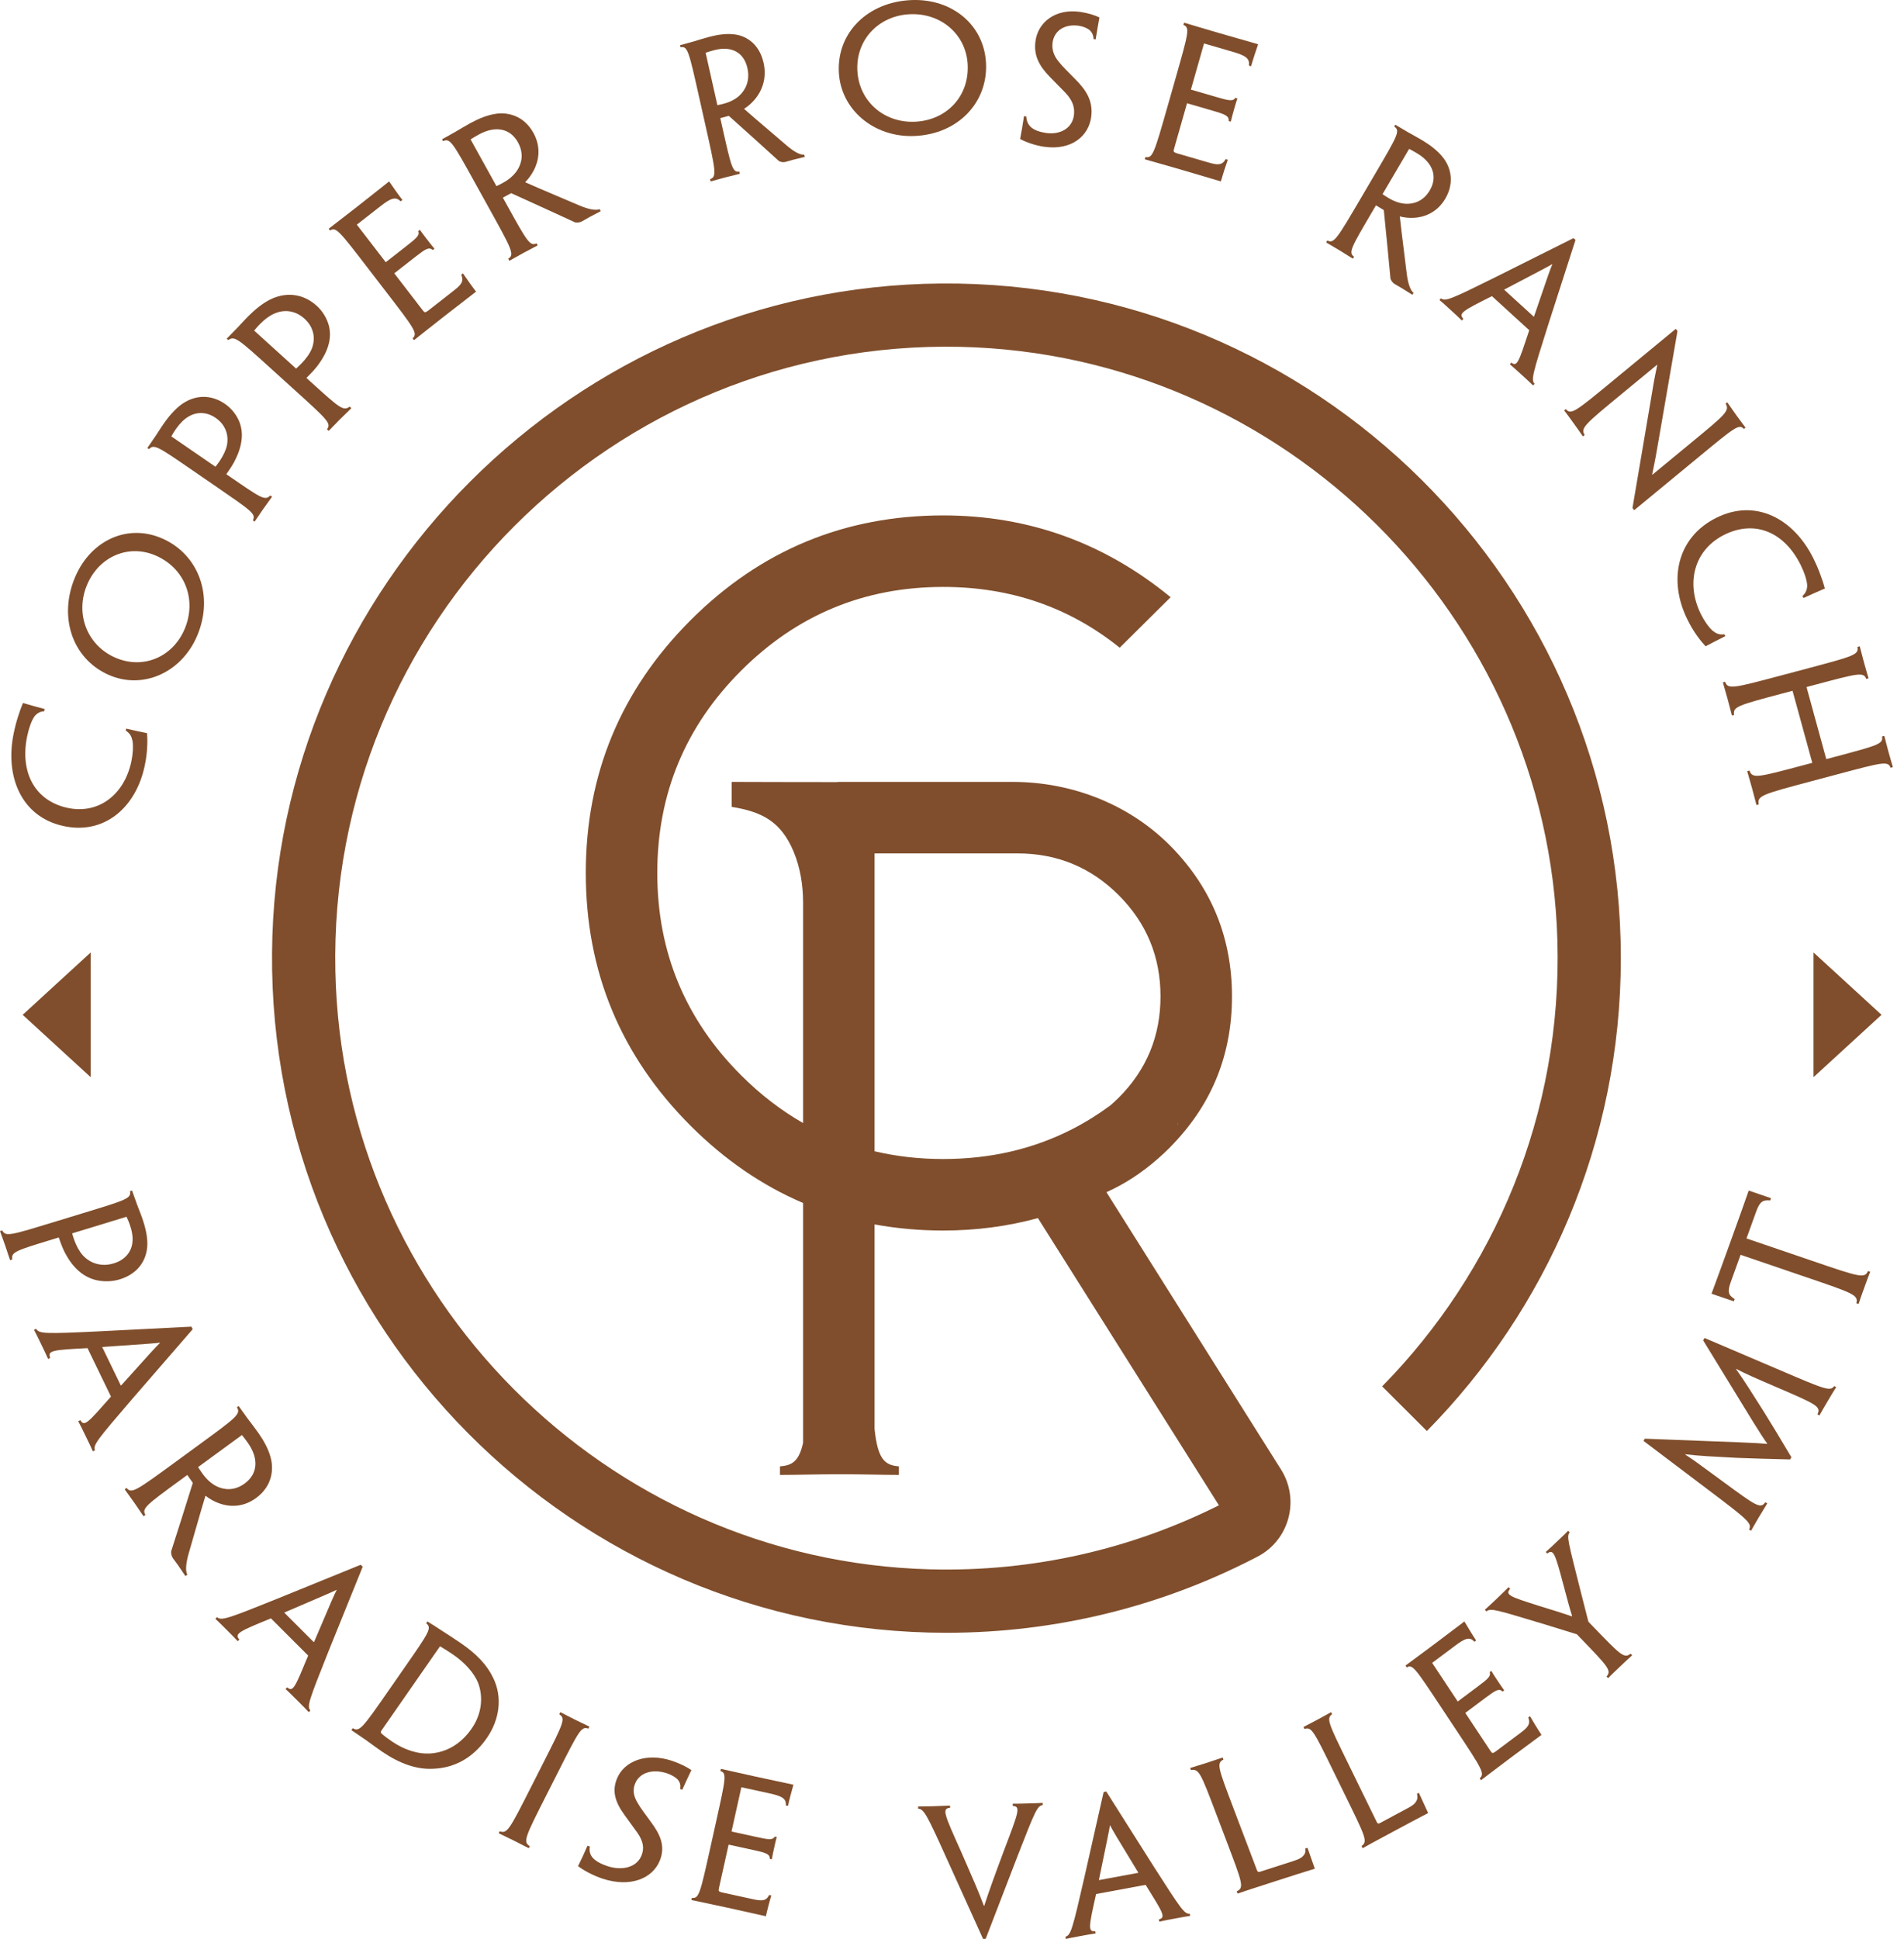 <?xml version="1.0" encoding="UTF-8"?> <svg xmlns="http://www.w3.org/2000/svg" xmlns:xlink="http://www.w3.org/1999/xlink" width="167px" height="170px" viewBox="0 0 167 170" version="1.1"><title>CRR brand</title><g id="Page-1" stroke="none" stroke-width="1" fill="none" fill-rule="evenodd"><g id="Home-page-v4" transform="translate(-1114, -1147)" fill="#804E2C"><g id="Moments-Matter" transform="translate(100, 648)"><g id="CRR-brand" transform="translate(1014, 499)"><path d="M82.73,101.62 C80.629,101.62 78.622,101.391 76.708,100.94 C76.153,100.809 75.607,100.659 75.068,100.491 C75.607,100.659 76.153,100.809 76.708,100.94 L76.708,99.904 L76.708,74.824 L89.248,74.824 C92.722,74.824 95.681,76.046 98.124,78.488 C100.566,80.931 101.788,83.89 101.788,87.364 C101.788,90.839 100.566,93.797 98.124,96.24 C97.883,96.48 97.636,96.705 97.386,96.922 C97.729,96.669 98.07,96.408 98.405,96.134 C98.666,95.951 98.947,95.814 99.247,95.723 C98.947,95.814 98.666,95.951 98.405,96.134 C98.07,96.408 97.729,96.669 97.386,96.922 C96.317,97.712 95.207,98.404 94.055,98.995 C90.642,100.744 86.867,101.62 82.73,101.62 M73.475,99.927 C73.943,100.111 74.418,100.276 74.898,100.43 C74.418,100.276 73.943,100.111 73.475,99.927 M102.421,96.505 C102.324,96.408 102.218,96.332 102.115,96.25 C102.218,96.332 102.323,96.408 102.421,96.505 C102.421,96.505 102.421,96.505 102.421,96.505 M103.218,97.875 C103.234,97.931 103.255,97.984 103.268,98.04 C103.256,97.983 103.234,97.931 103.218,97.875 M103.336,98.645 C103.333,98.544 103.319,98.448 103.308,98.35 C103.317,98.433 103.337,98.513 103.34,98.596 C103.341,98.614 103.335,98.628 103.336,98.645 M103.246,99.501 C103.268,99.414 103.266,99.316 103.28,99.226 C103.266,99.316 103.268,99.414 103.246,99.501 M102.488,96.586 C102.6,96.706 102.708,96.828 102.799,96.96 C102.709,96.83 102.602,96.707 102.488,96.586 M100.995,95.692 C101.134,95.727 101.275,95.761 101.408,95.816 C101.275,95.76 101.134,95.727 100.995,95.692 M100.207,95.585 C100.423,95.585 100.63,95.604 100.83,95.643 C100.63,95.604 100.423,95.585 100.207,95.585 M101.487,95.859 C101.641,95.929 101.794,96.005 101.937,96.103 C101.794,96.005 101.642,95.929 101.487,95.859 M82.551,24.856 C50.377,25.102 24.108,51.37 23.861,83.544 C23.61,116.372 50.241,143.158 83.012,143.158 C92.68,143.158 101.815,140.826 109.882,136.695 C110.026,136.621 110.17,136.546 110.314,136.472 C113.091,135.019 114.029,131.497 112.359,128.844 L97.046,104.528 C98.645,103.813 100.149,102.83 101.563,101.589 C101.904,101.289 102.241,100.979 102.571,100.649 C102.7,100.52 102.822,100.387 102.946,100.256 C102.946,100.256 102.946,100.256 102.946,100.256 C106.35,96.675 108.057,92.38 108.057,87.364 C108.057,82.305 106.319,77.968 102.842,74.356 C99.195,70.566 94.07,68.554 88.81,68.554 L73.573,68.554 C73.508,68.554 73.449,68.568 73.385,68.572 C70.311,68.578 66.059,68.554 64.173,68.554 L64.173,70.744 C66.773,71.165 68.484,71.979 69.609,74.673 C70.199,76.087 70.438,77.622 70.438,79.154 L70.438,98.464 C70.856,98.703 71.283,98.922 71.713,99.135 C71.283,98.922 70.856,98.703 70.438,98.464 C68.504,97.357 66.689,95.964 64.998,94.272 C60.099,89.374 57.65,83.464 57.65,76.54 C57.65,69.618 60.099,63.706 64.998,58.808 C69.896,53.91 75.807,51.46 82.73,51.46 C88.634,51.46 93.794,53.237 98.209,56.79 L102.676,52.362 C96.85,47.581 90.201,45.191 82.73,45.191 C74.083,45.191 66.696,48.254 60.569,54.38 C54.443,60.507 51.38,67.893 51.38,76.54 C51.38,85.188 54.443,92.575 60.569,98.701 C63.558,101.689 66.849,103.944 70.438,105.474 L70.438,126.453 L70.448,126.453 C70.098,128.112 69.486,128.49 68.412,128.565 L68.412,129.316 C69.999,129.316 71.584,129.258 73.779,129.258 C75.73,129.258 77.438,129.316 78.84,129.316 L78.84,128.565 C77.573,128.472 76.983,127.899 76.708,125.293 L76.708,109.743 L76.708,107.353 C78.643,107.708 80.649,107.89 82.73,107.89 C85.615,107.89 88.382,107.523 91.035,106.799 L106.911,131.982 C99.312,135.782 90.694,137.834 81.583,137.595 C53.108,136.85 30.026,113.653 29.416,85.174 C28.764,54.677 53.723,29.734 84.226,30.411 C112.638,31.042 135.791,54.046 136.598,82.454 C137.03,97.676 131.076,111.533 121.228,121.553 L125.153,125.468 C135.666,114.786 142.164,100.142 142.164,84.006 C142.164,51.236 115.378,24.604 82.551,24.856" id="Fill-1"></path><path d="M5.504,72.41 C1.877,71.59 0.407,68.095 1.206,64.269 C1.322,63.716 1.456,63.217 1.578,62.847 C1.68,62.506 1.864,61.984 2.012,61.637 C2.721,61.847 3.208,61.974 3.92,62.168 L3.881,62.358 C3.484,62.384 3.222,62.557 3.015,62.824 C2.777,63.168 2.541,63.793 2.386,64.536 C1.729,67.682 3.031,70.179 5.866,70.82 C8.643,71.449 10.915,69.662 11.523,66.752 C11.665,66.073 11.696,65.418 11.623,64.97 C11.549,64.606 11.429,64.314 11.031,64.058 L11.067,63.884 C11.729,64.034 12.419,64.19 12.897,64.282 C12.917,64.551 12.935,64.969 12.916,65.346 C12.898,65.938 12.826,66.501 12.694,67.133 C11.928,70.801 9.144,73.234 5.518,72.414 L5.504,72.41 Z" id="Fill-3"></path><path d="M13.743,48.748 C11.347,47.653 8.709,48.751 7.644,51.255 C6.579,53.758 7.594,56.509 10.03,57.623 C12.48,58.744 15.131,57.652 16.19,55.163 C17.262,52.644 16.273,49.905 13.756,48.754 L13.743,48.748 Z M14.329,47.257 C17.411,48.666 18.781,52.248 17.289,55.753 C15.905,59.008 12.467,60.514 9.465,59.142 C6.302,57.696 5.123,54.043 6.589,50.596 C7.993,47.298 11.287,45.866 14.316,47.251 L14.329,47.257 Z" id="Fill-5"></path><path d="M18.901,36.632 C18.178,36.134 17.316,36.065 16.557,36.513 C16.15,36.737 15.751,37.153 15.424,37.62 C15.292,37.809 15.137,38.057 15.028,38.262 L18.897,40.922 C19.006,40.792 19.156,40.578 19.289,40.389 C19.568,39.965 19.807,39.495 19.901,39.055 C19.988,38.649 19.968,38.169 19.823,37.789 C19.672,37.367 19.395,36.972 18.913,36.64 L18.901,36.632 Z M16.925,41.265 C13.828,39.135 13.515,38.92 13.069,39.378 L12.924,39.279 C13.179,38.913 13.432,38.527 13.679,38.174 C13.95,37.763 14.234,37.305 14.528,36.91 C14.99,36.276 15.546,35.687 16.094,35.336 C17.162,34.652 18.483,34.552 19.736,35.414 C20.29,35.796 20.658,36.29 20.89,36.749 C21.138,37.237 21.253,37.838 21.203,38.42 C21.161,38.989 20.978,39.609 20.691,40.197 C20.485,40.67 20.149,41.148 19.85,41.577 L20.283,41.875 C22.923,43.691 23.248,43.914 23.703,43.443 L23.86,43.552 C23.613,43.904 23.362,44.236 23.071,44.652 C22.763,45.093 22.545,45.429 22.334,45.731 L22.178,45.623 C22.454,45.048 22.12,44.837 18.806,42.558 L16.925,41.265 Z" id="Fill-7"></path><path d="M26.688,27.927 C26.001,27.305 25.095,27.098 24.211,27.436 C23.74,27.601 23.247,27.965 22.822,28.391 C22.649,28.563 22.443,28.792 22.293,28.986 L25.971,32.317 C26.109,32.201 26.304,32.005 26.476,31.832 C26.844,31.442 27.177,31 27.349,30.564 C27.511,30.162 27.569,29.667 27.478,29.256 C27.386,28.8 27.158,28.352 26.7,27.937 L26.688,27.927 Z M23.814,32.357 C20.869,29.69 20.572,29.42 20.02,29.82 L19.883,29.695 C20.216,29.361 20.549,29.006 20.871,28.684 C21.227,28.305 21.607,27.882 21.986,27.524 C22.583,26.947 23.272,26.432 23.914,26.16 C25.166,25.628 26.588,25.733 27.78,26.812 C28.306,27.29 28.616,27.854 28.788,28.36 C28.97,28.898 28.992,29.532 28.842,30.119 C28.703,30.694 28.404,31.3 28.002,31.856 C27.703,32.308 27.267,32.745 26.876,33.136 L27.288,33.51 C29.797,35.782 30.107,36.063 30.669,35.652 L30.819,35.787 C30.497,36.109 30.175,36.41 29.796,36.789 C29.394,37.192 29.107,37.502 28.831,37.778 L28.682,37.643 C29.073,37.099 28.752,36.829 25.601,33.976 L23.814,32.357 Z" id="Fill-9"></path><path d="M32.232,23.463 C29.764,20.257 29.467,19.87 28.955,20.211 L28.83,20.052 C29.313,19.675 30.236,18.973 31.293,18.147 C32.338,17.331 33.437,16.451 34.129,15.906 C34.506,16.451 34.883,16.995 35.296,17.531 L35.14,17.654 C34.68,17.194 34.235,17.402 33.335,18.106 L31.298,19.697 L33.834,22.991 L35.621,21.593 C36.548,20.868 36.825,20.632 36.686,20.261 L36.83,20.151 C37.028,20.436 37.22,20.685 37.421,20.947 C37.643,21.234 37.853,21.508 38.107,21.808 L37.963,21.92 C37.616,21.632 37.323,21.822 36.409,22.535 L34.582,23.964 L37.04,27.158 C37.242,27.419 37.274,27.434 37.532,27.253 L39.802,25.478 C40.416,24.998 40.73,24.673 40.45,24.092 L40.606,23.97 C40.926,24.439 41.342,25.034 41.754,25.57 C40.972,26.182 39.904,26.996 38.926,27.761 C37.79,28.649 36.795,29.447 36.312,29.825 L36.188,29.662 C36.668,29.226 36.37,28.84 33.73,25.41 L32.232,23.463 Z" id="Fill-11"></path><path d="M45.426,12.475 C44.76,11.273 43.486,10.988 42.016,11.784 C41.74,11.934 41.413,12.129 41.275,12.222 L43.545,16.319 C43.713,16.246 43.887,16.151 44.119,16.025 C44.644,15.742 45.078,15.364 45.357,14.945 C45.758,14.337 45.971,13.458 45.433,12.488 L45.426,12.475 Z M41.653,16.013 C39.709,12.504 39.474,12.08 38.863,12.377 L38.772,12.213 C39.15,12.007 39.462,11.82 39.913,11.575 C40.299,11.349 40.88,10.998 41.259,10.793 C42.001,10.39 42.744,10.093 43.425,9.99 C44.442,9.811 45.915,10.078 46.785,11.649 C47.512,12.96 47.216,14.168 46.832,14.91 C46.633,15.301 46.353,15.685 46.071,15.962 L46.087,15.988 C46.641,16.239 47.188,16.475 50.825,18.019 C51.491,18.297 52.205,18.495 52.592,18.338 L52.69,18.516 C52.385,18.682 52.071,18.834 51.707,19.031 C51.446,19.173 51.308,19.266 51.061,19.4 C50.872,19.503 50.645,19.537 50.431,19.493 C48.833,18.762 47.125,17.966 44.832,16.936 L44.105,17.33 L44.423,17.903 C46.238,21.181 46.474,21.604 47.063,21.338 L47.161,21.515 C46.827,21.697 46.412,21.904 45.947,22.157 C45.423,22.441 45.052,22.66 44.674,22.865 L44.575,22.687 C45.149,22.323 44.914,21.899 42.834,18.144 L41.653,16.013 Z" id="Fill-13"></path><path d="M65.553,5.959 C65.25,4.611 64.178,3.999 62.664,4.393 C62.379,4.467 62.038,4.572 61.891,4.626 L62.922,9.22 C63.09,9.192 63.269,9.146 63.51,9.084 C64.049,8.943 64.531,8.688 64.884,8.353 C65.393,7.864 65.8,7.061 65.556,5.974 L65.553,5.959 Z M61.3,8.427 C60.418,4.491 60.311,4.016 59.69,4.146 L59.649,3.962 C60.039,3.86 60.365,3.759 60.829,3.639 C61.231,3.517 61.838,3.328 62.228,3.226 C62.992,3.027 63.732,2.932 64.368,3.01 C65.324,3.101 66.579,3.747 66.974,5.508 C67.304,6.978 66.742,8.08 66.216,8.703 C65.941,9.034 65.596,9.335 65.275,9.532 L65.282,9.563 C65.718,9.951 66.151,10.325 69.034,12.784 C69.562,13.23 70.155,13.61 70.54,13.559 L70.585,13.758 C70.27,13.84 69.951,13.906 69.577,14.004 C69.307,14.074 69.161,14.128 68.906,14.194 C68.711,14.246 68.499,14.219 68.318,14.12 C67.066,12.988 65.728,11.763 63.925,10.159 L63.176,10.353 L63.32,10.997 C64.144,14.672 64.25,15.146 64.845,15.04 L64.89,15.239 C64.545,15.329 64.122,15.423 63.643,15.548 C63.103,15.688 62.717,15.805 62.327,15.906 L62.282,15.707 C62.887,15.501 62.78,15.027 61.836,10.816 L61.3,8.427 Z" id="Fill-15"></path><path d="M84.876,5.682 C84.755,3.04 82.553,1.127 79.815,1.246 C77.077,1.366 75.074,3.475 75.198,6.162 C75.321,8.864 77.524,10.791 80.246,10.673 C83.001,10.553 85.004,8.473 84.876,5.697 L84.876,5.682 Z M86.485,5.568 C86.64,8.967 84.057,11.756 80.223,11.923 C76.663,12.078 73.726,9.617 73.574,6.307 C73.414,2.819 76.15,0.171 79.919,0.007 C83.528,-0.15 86.332,2.213 86.484,5.553 L86.485,5.568 Z" id="Fill-17"></path><path d="M95.707,10.261 C95.49,11.911 94.004,13.211 91.591,12.869 C90.792,12.755 89.939,12.45 89.474,12.184 C89.607,11.524 89.698,10.951 89.815,10.181 L90.014,10.21 C90.036,10.644 90.198,10.96 90.466,11.183 C90.763,11.425 91.228,11.584 91.75,11.658 C92.98,11.832 94.042,11.258 94.193,10.108 C94.285,9.412 94.082,8.812 93.451,8.137 C93.01,7.674 92.593,7.275 92.097,6.758 C91.117,5.756 90.658,4.842 90.82,3.616 C91.038,1.951 92.561,0.733 94.743,1.042 C95.389,1.134 96.021,1.331 96.433,1.529 C96.317,2.175 96.209,2.761 96.101,3.455 L95.917,3.429 C95.905,3.042 95.751,2.789 95.525,2.602 C95.31,2.449 94.968,2.308 94.615,2.257 C93.432,2.09 92.465,2.647 92.322,3.737 C92.241,4.358 92.436,4.894 92.855,5.401 C93.216,5.868 93.678,6.288 94.284,6.914 C95.239,7.866 95.896,8.823 95.71,10.245 L95.707,10.261 Z" id="Fill-19"></path><path d="M103.121,6.821 C104.243,2.882 104.378,2.406 103.799,2.188 L103.856,1.988 C104.448,2.161 105.563,2.502 106.859,2.879 C108.138,3.252 109.503,3.631 110.351,3.879 C110.135,4.513 109.92,5.148 109.733,5.807 L109.54,5.751 C109.639,5.099 109.206,4.857 108.102,4.536 L105.606,3.81 L104.454,7.856 L106.646,8.494 C107.781,8.824 108.138,8.911 108.354,8.576 L108.53,8.626 C108.419,8.959 108.331,9.266 108.239,9.588 C108.139,9.941 108.043,10.278 107.95,10.666 L107.774,10.614 C107.8,10.157 107.473,10.029 106.353,9.703 L104.114,9.052 L102.996,12.975 C102.904,13.297 102.911,13.332 103.211,13.437 L105.994,14.246 C106.747,14.465 107.196,14.529 107.498,13.953 L107.69,14.009 C107.501,14.552 107.269,15.248 107.081,15.906 C106.121,15.627 104.829,15.235 103.63,14.886 C102.238,14.481 101.002,14.138 100.409,13.966 L100.467,13.766 C101.104,13.902 101.239,13.427 102.44,9.211 L103.121,6.821 Z" id="Fill-21"></path><path d="M125.409,16.687 C126.093,15.522 125.711,14.303 124.324,13.461 C124.062,13.303 123.739,13.125 123.594,13.055 L121.262,17.024 C121.405,17.129 121.57,17.229 121.79,17.362 C122.284,17.662 122.812,17.84 123.3,17.867 C124.007,17.9 124.848,17.639 125.401,16.7 L125.409,16.687 Z M120.595,15.273 C122.594,11.873 122.835,11.462 122.287,11.094 L122.38,10.936 C122.738,11.152 123.048,11.322 123.473,11.581 C123.851,11.793 124.43,12.108 124.787,12.324 C125.487,12.749 126.099,13.229 126.518,13.752 C127.165,14.522 127.66,15.899 126.766,17.421 C126.019,18.691 124.86,19.046 124.05,19.094 C123.624,19.122 123.166,19.077 122.796,18.978 L122.78,19.004 C122.841,19.598 122.91,20.179 123.389,24.023 C123.48,24.725 123.662,25.429 123.982,25.677 L123.881,25.848 C123.593,25.673 123.312,25.484 122.969,25.277 C122.722,25.127 122.577,25.057 122.343,24.914 C122.165,24.807 122.025,24.632 121.958,24.43 C121.793,22.714 121.627,20.872 121.373,18.42 L120.686,18.003 L120.36,18.559 C118.494,21.734 118.253,22.144 118.765,22.509 L118.664,22.681 C118.348,22.489 117.972,22.243 117.532,21.976 C117.037,21.677 116.673,21.473 116.316,21.256 L116.417,21.084 C117.003,21.386 117.244,20.976 119.383,17.337 L120.595,15.273 Z" id="Fill-23"></path><path d="M134.527,27.768 L134.555,27.734 C135.824,24.008 135.978,23.579 136.155,23.17 L136.143,23.16 C135.778,23.376 135.369,23.593 131.969,25.373 L131.929,25.397 L134.527,27.768 Z M130.857,25.966 C128.309,27.242 127.892,27.471 128.352,27.952 L128.226,28.103 C127.945,27.825 127.584,27.496 127.222,27.166 C126.78,26.762 126.477,26.485 126.257,26.306 L126.383,26.155 C126.773,26.451 127.226,26.253 131.229,24.27 L138.012,20.877 L138.187,21.037 L135.797,28.46 C134.423,32.802 134.275,33.298 134.596,33.651 L134.47,33.801 C134.282,33.608 133.979,33.332 133.548,32.939 C133.141,32.567 132.733,32.195 132.432,31.94 L132.557,31.79 C133.075,32.203 133.214,31.718 134.13,28.953 L130.857,25.966 Z" id="Fill-25"></path><path d="M143.33,44.737 L143.185,44.536 C143.99,39.789 144.467,36.98 144.765,35.238 C144.95,34.101 145.083,33.287 145.36,31.989 L145.35,31.975 L142.212,34.562 C138.991,37.218 138.611,37.532 138.99,38.138 L138.836,38.265 C138.587,37.894 138.297,37.492 137.988,37.062 C137.64,36.579 137.427,36.284 137.193,35.986 L137.336,35.868 C137.799,36.405 138.179,36.092 141.436,33.407 L146.987,28.83 L147.131,29.031 C146.295,33.891 145.79,36.766 145.492,38.508 C145.31,39.597 145.17,40.376 144.912,41.594 L144.932,41.621 L148.33,38.818 C151.35,36.329 151.73,36.016 151.353,35.387 L151.495,35.27 C151.717,35.579 152.005,36.004 152.295,36.406 C152.624,36.863 152.886,37.201 153.099,37.495 L152.957,37.612 C152.542,37.142 152.162,37.455 149.107,39.975 L143.33,44.737 Z" id="Fill-27"></path><path d="M150.521,45.408 C153.968,43.672 157.336,45.458 159.071,48.996 C159.323,49.508 159.525,49.989 159.656,50.361 C159.786,50.697 159.962,51.228 160.058,51.599 C159.353,51.899 158.881,52.119 158.182,52.434 L158.096,52.259 C158.402,51.977 158.507,51.669 158.507,51.323 C158.485,50.896 158.287,50.248 157.949,49.561 C156.522,46.652 153.913,45.54 151.219,46.898 C148.578,48.227 147.852,51.128 149.172,53.817 C149.48,54.446 149.863,54.982 150.2,55.288 C150.488,55.525 150.767,55.676 151.249,55.616 L151.328,55.777 C150.698,56.094 150.042,56.424 149.598,56.667 C149.414,56.467 149.139,56.15 148.919,55.841 C148.566,55.363 148.274,54.872 147.987,54.287 C146.322,50.896 147.061,47.15 150.508,45.414 L150.521,45.408 Z" id="Fill-29"></path><path d="M158.795,68.518 C154.576,69.642 154.1,69.768 154.26,70.531 L154.06,70.585 C153.956,70.202 153.84,69.718 153.686,69.16 C153.525,68.57 153.369,68.063 153.246,67.616 L153.446,67.563 C153.693,68.285 154.169,68.158 158.081,67.116 L158.956,66.883 L157.223,60.565 L156.348,60.798 C152.436,61.839 151.96,61.966 152.107,62.68 L151.908,62.734 C151.798,62.335 151.682,61.852 151.529,61.294 C151.372,60.719 151.199,60.149 151.111,59.829 L151.31,59.776 C151.549,60.466 152.025,60.339 156.244,59.216 L158.637,58.579 C162.58,57.529 163.056,57.402 162.918,56.72 L163.117,56.667 C163.201,56.97 163.343,57.549 163.492,58.091 C163.649,58.666 163.792,59.124 163.888,59.475 L163.689,59.528 C163.467,58.902 162.991,59.029 159.248,60.025 L158.45,60.238 L160.183,66.556 L160.997,66.34 C164.725,65.348 165.2,65.221 165.071,64.57 L165.271,64.517 C165.367,64.868 165.483,65.352 165.636,65.91 C165.784,66.453 165.932,66.927 166.023,67.262 L165.824,67.315 C165.607,66.705 165.131,66.831 161.189,67.881 L158.795,68.518 Z" id="Fill-31"></path><path d="M9.997,110.762 C10.888,110.49 11.503,109.846 11.609,108.968 C11.679,108.507 11.58,107.935 11.391,107.39 C11.315,107.169 11.203,106.894 11.096,106.682 L6.328,108.139 C6.369,108.306 6.456,108.555 6.533,108.777 C6.715,109.257 6.963,109.735 7.28,110.078 C7.57,110.396 7.995,110.674 8.412,110.79 C8.871,110.927 9.388,110.948 9.982,110.766 L9.997,110.762 Z M7.305,106.359 C11.123,105.194 11.509,105.076 11.404,104.44 L11.582,104.386 C11.73,104.813 11.898,105.249 12.041,105.662 C12.219,106.128 12.426,106.635 12.575,107.11 C12.82,107.865 12.967,108.667 12.913,109.318 C12.811,110.587 12.046,111.698 10.501,112.171 C9.818,112.379 9.157,112.369 8.615,112.274 C8.038,112.174 7.45,111.898 6.984,111.503 C6.524,111.123 6.112,110.598 5.794,110.011 C5.521,109.557 5.327,108.998 5.154,108.497 L4.62,108.661 C1.366,109.654 0.965,109.776 1.075,110.426 L0.882,110.486 C0.74,110.073 0.616,109.671 0.448,109.185 C0.27,108.671 0.122,108.292 0,107.939 L0.193,107.88 C0.506,108.452 0.902,108.314 4.987,107.067 L7.305,106.359 Z" id="Fill-33"></path><path d="M10.597,121.477 L10.64,121.456 C13.378,118.406 13.701,118.058 14.038,117.74 L14.031,117.725 C13.584,117.779 13.093,117.816 9.014,118.099 L8.964,118.105 L10.597,121.477 Z M7.676,118.201 C4.644,118.357 4.139,118.402 4.404,119.059 L4.22,119.149 C4.051,118.764 3.824,118.296 3.597,117.827 C3.319,117.253 3.128,116.86 2.982,116.595 L3.167,116.504 C3.436,116.951 3.963,116.952 8.719,116.727 L16.791,116.316 L16.901,116.542 L11.582,122.676 C8.495,126.274 8.152,126.689 8.329,127.164 L8.145,127.251 C8.035,126.987 7.845,126.594 7.573,126.035 C7.317,125.506 7.061,124.977 6.863,124.609 L7.048,124.517 C7.398,125.131 7.727,124.723 9.734,122.45 L7.676,118.201 Z" id="Fill-35"></path><path d="M21.464,130.067 C22.591,129.243 22.726,127.913 21.749,126.518 C21.566,126.256 21.33,125.947 21.221,125.819 L17.377,128.629 C17.47,128.79 17.586,128.955 17.74,129.176 C18.089,129.674 18.52,130.068 18.973,130.301 C19.633,130.633 20.541,130.741 21.451,130.076 L21.464,130.067 Z M17.458,126.67 C20.751,124.263 21.148,123.972 20.778,123.387 L20.932,123.275 C21.183,123.634 21.409,123.928 21.708,124.356 C21.982,124.72 22.404,125.267 22.656,125.626 C23.148,126.331 23.536,127.05 23.72,127.728 C24.022,128.74 23.93,130.268 22.456,131.346 C21.226,132.245 19.977,132.094 19.186,131.794 C18.768,131.64 18.351,131.403 18.038,131.151 L18.013,131.169 C17.828,131.764 17.657,132.348 16.541,136.233 C16.34,136.943 16.227,137.694 16.43,138.068 L16.263,138.187 C16.06,137.897 15.87,137.598 15.628,137.253 C15.454,137.004 15.345,136.875 15.18,136.642 C15.055,136.463 14.993,136.237 15.012,136.014 C15.556,134.301 16.151,132.468 16.912,130.012 L16.428,129.322 L15.89,129.715 C12.814,131.963 12.417,132.254 12.756,132.82 L12.589,132.941 C12.367,132.623 12.108,132.227 11.8,131.786 C11.451,131.289 11.187,130.939 10.936,130.58 L11.103,130.459 C11.537,130.997 11.935,130.707 15.459,128.131 L17.458,126.67 Z" id="Fill-37"></path><path d="M27.522,143.977 L27.556,143.943 C29.13,140.234 29.32,139.807 29.533,139.403 L29.521,139.392 C29.122,139.587 28.677,139.782 24.976,141.366 L24.931,141.388 L27.522,143.977 Z M23.764,141.895 C20.995,143.024 20.539,143.229 20.994,143.75 L20.853,143.894 C20.572,143.593 20.213,143.233 19.853,142.873 C19.41,142.432 19.109,142.13 18.889,141.933 L19.031,141.788 C19.424,142.114 19.914,141.944 24.264,140.193 L31.638,137.193 L31.813,137.367 L28.819,144.767 C27.095,149.096 26.907,149.591 27.223,149.973 L27.081,150.117 C26.895,149.908 26.592,149.607 26.163,149.177 C25.756,148.771 25.349,148.365 25.048,148.086 L25.19,147.941 C25.71,148.395 25.887,147.912 27.029,145.157 L23.764,141.895 Z" id="Fill-39"></path><path d="M41.374,151.548 C42.245,150.297 42.415,148.804 41.929,147.534 C41.578,146.68 40.767,145.767 39.719,145.055 C39.3,144.77 38.964,144.56 38.594,144.343 L33.471,151.707 C33.369,151.854 33.383,151.918 33.478,152.002 C33.702,152.207 34.06,152.469 34.374,152.683 C35.487,153.439 36.688,153.822 37.809,153.734 C39.16,153.622 40.409,152.935 41.366,151.561 L41.374,151.548 Z M42.687,152.405 C41.484,154.136 39.859,155.002 38.031,155.078 C36.563,155.165 35.088,154.65 33.491,153.565 C33.098,153.297 32.512,152.863 32.063,152.539 L30.819,151.694 L30.938,151.522 C31.54,151.876 31.796,151.509 34.136,148.146 L35.467,146.231 C37.661,143.078 37.9,142.733 37.376,142.323 L37.487,142.164 C37.836,142.382 38.377,142.715 38.822,143.017 C39.315,143.334 39.742,143.607 40.358,144.025 C41.838,145.031 42.728,145.998 43.26,147.118 C44.075,148.775 43.84,150.748 42.696,152.393 L42.687,152.405 Z" id="Fill-41"></path><path d="M47.947,157.346 C46.051,161.084 45.851,161.478 46.469,161.87 L46.379,162.047 C46.017,161.867 45.56,161.622 45.053,161.37 C44.488,161.089 44.061,160.894 43.743,160.735 L43.832,160.559 C44.489,160.8 44.689,160.406 46.578,156.682 L47.659,154.549 C49.431,151.056 49.631,150.662 49.05,150.305 L49.147,150.117 C49.465,150.275 49.893,150.505 50.415,150.765 C50.892,151.002 51.392,151.234 51.696,151.382 L51.606,151.559 C50.992,151.339 50.799,151.719 49.021,155.226 L47.947,157.346 Z" id="Fill-43"></path><path d="M57.858,163.164 C57.245,164.652 55.346,165.543 52.825,164.708 C51.99,164.431 51.143,163.964 50.702,163.616 C50.996,163.031 51.227,162.518 51.529,161.827 L51.738,161.896 C51.66,162.305 51.763,162.633 52,162.898 C52.265,163.188 52.729,163.434 53.274,163.615 C54.559,164.041 55.835,163.735 56.262,162.697 C56.52,162.068 56.439,161.468 55.914,160.704 C55.546,160.179 55.188,159.719 54.773,159.131 C53.947,157.989 53.662,157.041 54.118,155.935 C54.736,154.432 56.655,153.626 58.935,154.381 C59.61,154.605 60.245,154.924 60.643,155.196 C60.37,155.773 60.118,156.294 59.844,156.917 L59.651,156.853 C59.728,156.491 59.619,156.222 59.419,156 C59.222,155.811 58.887,155.607 58.517,155.484 C57.281,155.075 56.113,155.385 55.709,156.369 C55.478,156.929 55.566,157.47 55.901,158.031 C56.183,158.543 56.583,159.033 57.093,159.745 C57.903,160.835 58.392,161.866 57.864,163.15 L57.858,163.164 Z" id="Fill-45"></path><path d="M62.816,159.689 C63.656,155.908 63.758,155.452 63.188,155.282 L63.23,155.088 C63.81,155.214 64.904,155.468 66.172,155.745 C67.426,156.019 68.761,156.294 69.591,156.478 C69.422,157.089 69.253,157.7 69.113,158.333 L68.925,158.292 C68.98,157.672 68.549,157.469 67.469,157.233 L65.024,156.701 L64.162,160.584 L66.308,161.052 C67.42,161.295 67.768,161.355 67.956,161.026 L68.128,161.062 C68.041,161.382 67.975,161.676 67.907,161.985 C67.832,162.324 67.76,162.648 67.694,163.02 L67.522,162.982 C67.519,162.55 67.197,162.449 66.1,162.21 L63.907,161.731 L63.07,165.497 C63.002,165.806 63.011,165.839 63.305,165.919 L66.031,166.513 C66.767,166.674 67.203,166.707 67.459,166.146 L67.648,166.187 C67.498,166.71 67.316,167.379 67.176,168.012 C66.236,167.807 64.97,167.515 63.795,167.259 C62.432,166.962 61.223,166.713 60.643,166.587 L60.686,166.396 C61.307,166.485 61.408,166.029 62.307,161.983 L62.816,159.689 Z" id="Fill-47"></path><path d="M86.453,169.993 L86.225,170 L82.983,162.838 C81.272,159.053 81.033,158.614 80.532,158.583 L80.526,158.389 C80.769,158.381 81.254,158.382 81.844,158.365 C82.434,158.348 82.979,158.317 83.327,158.308 L83.332,158.501 C82.592,158.568 82.801,159.008 84.319,162.398 C85.338,164.733 85.822,165.819 86.297,167.098 L86.327,167.097 C86.746,165.807 87.14,164.709 88.043,162.289 C89.357,158.831 89.541,158.379 88.828,158.341 L88.823,158.145 C89.186,158.15 89.762,158.133 90.261,158.118 C90.776,158.103 91.23,158.09 91.457,158.07 L91.462,158.263 C90.979,158.322 90.794,158.773 89.281,162.654 L86.453,169.993 Z" id="Fill-49"></path><path d="M99.833,164.204 L99.825,164.16 C97.795,160.828 97.566,160.438 97.368,160.042 L97.353,160.045 C97.285,160.474 97.192,160.94 96.392,164.795 L96.385,164.843 L99.833,164.204 Z M96.139,166.063 C95.496,168.917 95.406,169.396 96.064,169.321 L96.098,169.516 C95.708,169.573 95.23,169.661 94.75,169.75 C94.163,169.859 93.76,169.933 93.485,170 L93.45,169.806 C93.922,169.671 94.059,169.183 95.084,164.714 L96.8,157.119 L97.032,157.076 L101.164,163.603 C103.596,167.401 103.88,167.827 104.351,167.786 L104.386,167.98 C104.12,168.015 103.718,168.089 103.146,168.195 C102.604,168.295 102.064,168.395 101.68,168.482 L101.645,168.288 C102.287,168.122 102.006,167.71 100.484,165.258 L96.139,166.063 Z" id="Fill-51"></path><path d="M106.687,159.073 C105.314,155.456 105.17,155.076 104.455,155.195 L104.386,155.014 C104.724,154.904 105.246,154.752 105.827,154.566 C106.375,154.389 106.886,154.209 107.241,154.094 L107.31,154.276 C106.687,154.588 106.83,154.968 108.203,158.584 L109.02,160.738 L110.244,163.961 C110.308,164.13 110.372,164.157 110.549,164.099 L113.437,163.17 C113.841,163.04 114.136,162.913 114.298,162.719 C114.46,162.572 114.535,162.343 114.487,162.073 L114.681,162.011 C114.916,162.678 115.06,163.105 115.322,163.843 C114.43,164.114 113.074,164.55 111.832,164.95 C110.3,165.444 108.912,165.89 108.546,166.023 L108.471,165.827 C109.15,165.513 108.984,165.124 107.52,161.268 L106.687,159.073 Z" id="Fill-53"></path><path d="M116.924,155.238 C115.215,151.747 115.035,151.38 114.415,151.593 L114.327,151.417 C114.615,151.262 115.06,151.041 115.553,150.776 C116.018,150.527 116.45,150.278 116.751,150.117 L116.838,150.293 C116.323,150.689 116.503,151.056 118.211,154.547 L119.228,156.626 L120.75,159.737 C120.83,159.899 120.891,159.918 121.041,159.838 L123.493,158.523 C123.835,158.34 124.082,158.172 124.2,157.955 C124.324,157.785 124.361,157.543 124.283,157.276 L124.447,157.188 C124.746,157.834 124.932,158.249 125.263,158.962 C124.504,159.353 123.353,159.969 122.299,160.535 C120.998,161.233 119.821,161.865 119.512,162.047 L119.419,161.857 C119.982,161.452 119.783,161.079 117.961,157.357 L116.924,155.238 Z" id="Fill-55"></path><path d="M126.33,149.579 C124.145,146.282 123.882,145.884 123.386,146.198 L123.275,146.032 C123.746,145.68 124.645,145.025 125.677,144.253 C126.695,143.492 127.769,142.669 128.443,142.164 C128.775,142.722 129.106,143.279 129.472,143.831 L129.319,143.945 C128.907,143.466 128.478,143.653 127.6,144.311 L125.615,145.797 L127.858,149.183 L129.602,147.878 C130.506,147.201 130.778,146.979 130.662,146.604 L130.803,146.501 C130.977,146.792 131.147,147.048 131.326,147.318 C131.521,147.613 131.708,147.895 131.933,148.206 L131.793,148.311 C131.478,148.009 131.195,148.183 130.303,148.85 L128.521,150.184 L130.697,153.468 C130.876,153.737 130.905,153.753 131.156,153.585 L133.37,151.928 C133.969,151.48 134.278,151.171 134.04,150.582 L134.193,150.468 C134.473,150.949 134.839,151.558 135.205,152.109 C134.441,152.681 133.401,153.439 132.447,154.154 C131.339,154.983 130.367,155.729 129.897,156.082 L129.786,155.915 C130.257,155.505 129.993,155.107 127.656,151.58 L126.33,149.579 Z" id="Fill-57"></path><path d="M139.318,142.186 L139.685,142.566 C142.125,145.093 142.449,145.451 143.022,144.99 L143.158,145.132 C142.871,145.384 142.502,145.734 142.109,146.106 C141.647,146.544 141.243,146.927 141.046,147.135 L140.91,146.994 C141.376,146.469 141.04,146.122 138.61,143.606 L138.307,143.291 L135.564,142.443 C131.203,141.134 130.781,140.973 130.37,141.279 L130.234,141.142 C130.372,141.011 130.753,140.671 131.179,140.267 C131.584,139.884 131.989,139.479 132.323,139.158 L132.459,139.298 C131.97,139.846 132.469,139.996 135.027,140.812 C136.372,141.219 137.206,141.488 137.866,141.714 L137.889,141.692 C137.679,141.039 137.466,140.223 137.103,138.864 C136.415,136.274 136.253,135.763 135.714,136.212 L135.578,136.075 C135.946,135.747 136.304,135.407 136.696,135.035 C137.1,134.652 137.366,134.401 137.54,134.211 L137.676,134.352 C137.395,134.702 137.529,135.115 138.644,139.543 L139.318,142.186 Z" id="Fill-59"></path><path d="M144.152,126.334 L144.267,126.14 C153.302,126.482 153.882,126.499 154.988,126.596 L155.004,126.568 C154.385,125.71 154.074,125.179 149.381,117.518 L149.505,117.31 L156.162,120.151 C160.088,121.831 160.535,122.014 160.879,121.524 L161.053,121.623 C160.858,121.92 160.628,122.307 160.356,122.766 C160.06,123.264 159.773,123.75 159.581,124.105 L159.407,124.005 C159.753,123.33 159.288,123.119 156.052,121.724 C153.884,120.793 153.073,120.439 152.268,120.014 L152.261,120.028 C153.072,121.164 153.605,122.047 154.709,123.777 C155.305,124.733 156.101,126.046 157.122,127.766 L157.007,127.961 C154.978,127.91 153.411,127.865 152.294,127.818 C150.264,127.709 149.111,127.66 147.807,127.506 L147.799,127.52 C148.562,128.014 149.305,128.571 151.176,129.944 C154.009,132.019 154.416,132.328 154.835,131.713 L155.008,131.812 C154.811,132.145 154.51,132.622 154.238,133.08 C153.95,133.565 153.75,133.934 153.586,134.211 L153.412,134.111 C153.685,133.561 153.312,133.254 149.912,130.686 L144.152,126.334 Z" id="Fill-61"></path><path d="M152.667,110.018 L151.82,112.364 C151.514,113.213 151.549,113.537 152.146,113.897 L152.074,114.097 L150.117,113.43 C150.577,112.2 151.117,110.703 151.524,109.577 L152.003,108.25 C152.454,106.999 152.994,105.503 153.38,104.386 L155.337,105.054 L155.265,105.254 C154.568,105.172 154.321,105.435 154.031,106.238 L153.185,108.583 L158.937,110.545 C163.092,111.962 163.559,112.12 163.839,111.436 L164.035,111.504 C163.881,111.885 163.702,112.379 163.514,112.904 C163.313,113.459 163.123,113.984 163.016,114.327 L162.82,114.26 C163.011,113.545 162.574,113.396 158.418,111.979 L152.667,110.018 Z" id="Fill-63"></path><polygon id="Fill-65" points="165.029 88.976 159.064 83.509 159.064 94.444"></polygon><polygon id="Fill-67" points="1.988 88.977 7.953 94.444 7.953 83.509"></polygon></g></g></g></g></svg> 